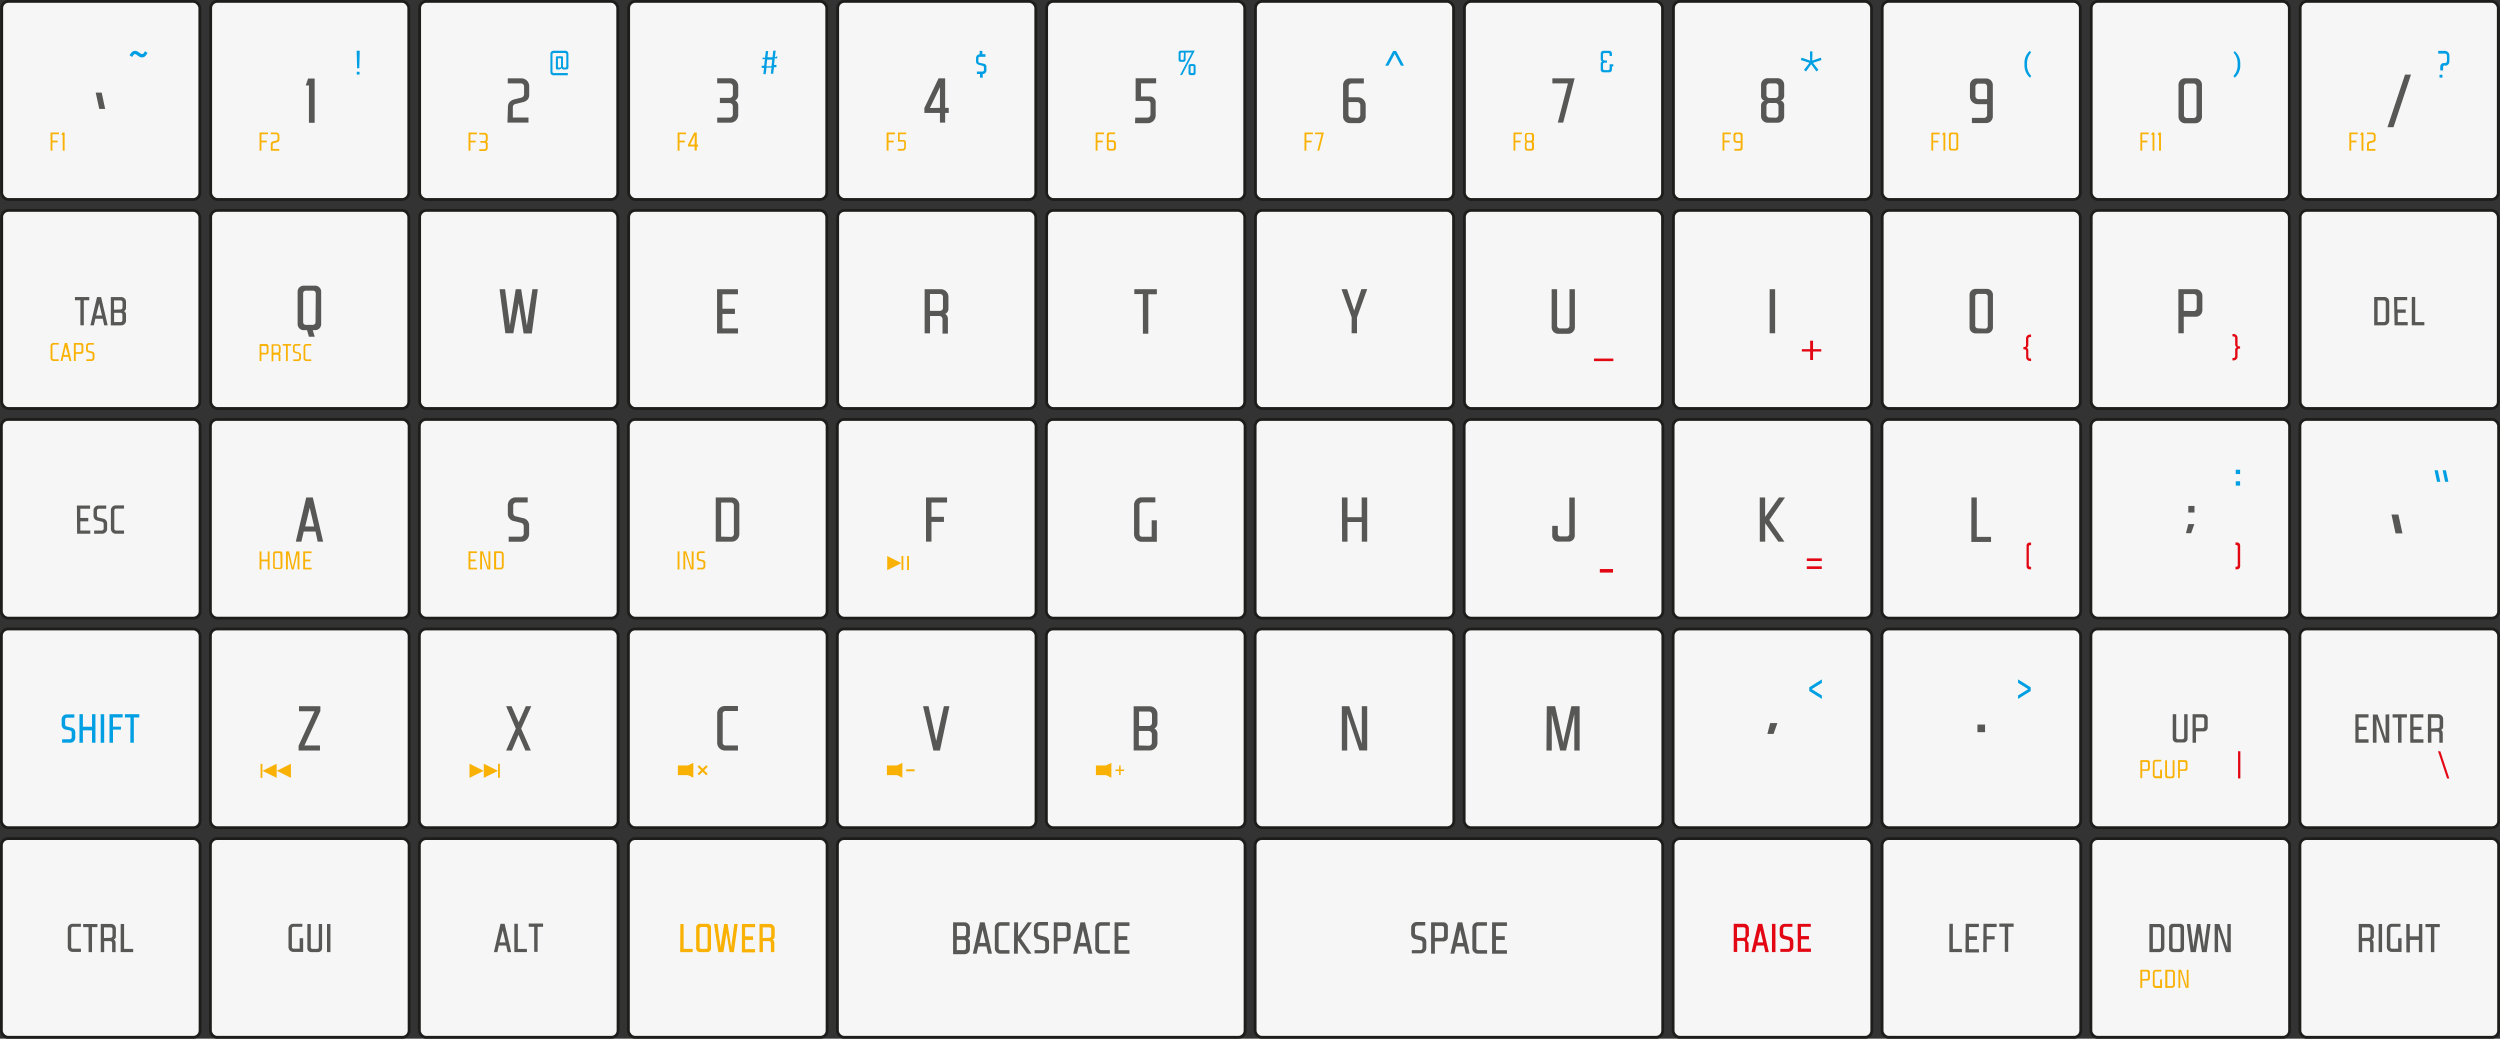 <svg xmlns="http://www.w3.org/2000/svg" viewBox="0 0 380.34 158.02">
  <rect x="0" y="0" width="380.34" height="158.02" fill="#333333" stroke="none"/>
  <defs>
    <style>
      .cls-1, .cls-3 {
        fill: #f6f6f6;
      }

      .cls-2 {
        fill: none;
      }

      .cls-2, .cls-3 {
        stroke: #1d1d1b;
        stroke-miterlimit: 10;
        stroke-width: 0.43px;
      }

      .cls-4 {
        fill: #f9b104;
      }

      .cls-5 {
        fill: #575756;
      }

      .cls-6 {
        fill: #009fe3;
      }

      .cls-7 {
        fill: #e30613;
      }
    </style>
  </defs>
  <g id="Livello_2" data-name="Livello 2">
    <g id="Artwork">
      <g>
        <rect class="cls-1" x="95.64" y="0.21" width="30.14" height="30.14" rx="1.02"/>
        <rect class="cls-2" x="95.64" y="0.21" width="30.14" height="30.14" rx="1.02"/>
      </g>
      <g>
        <rect class="cls-1" x="127.44" y="0.21" width="30.14" height="30.14" rx="1.02"/>
        <rect class="cls-2" x="127.44" y="0.21" width="30.14" height="30.14" rx="1.02"/>
      </g>
      <g>
        <rect class="cls-1" x="159.23" y="0.21" width="30.14" height="30.14" rx="1.02"/>
        <rect class="cls-2" x="159.23" y="0.21" width="30.14" height="30.14" rx="1.02"/>
      </g>
      <g>
        <rect class="cls-1" x="286.35" y="0.21" width="30.14" height="30.14" rx="1.02"/>
        <rect class="cls-2" x="286.35" y="0.21" width="30.14" height="30.14" rx="1.02"/>
      </g>
      <g>
        <rect class="cls-1" x="318.15" y="0.21" width="30.14" height="30.14" rx="1.02"/>
        <rect class="cls-2" x="318.15" y="0.21" width="30.14" height="30.14" rx="1.02"/>
      </g>
      <g>
        <rect class="cls-1" x="349.94" y="0.21" width="30.14" height="30.14" rx="1.02"/>
        <rect class="cls-2" x="349.94" y="0.21" width="30.14" height="30.14" rx="1.02"/>
      </g>
      <g>
        <rect class="cls-1" x="32.05" y="0.21" width="30.14" height="30.14" rx="1.02"/>
        <rect class="cls-2" x="32.05" y="0.21" width="30.14" height="30.14" rx="1.02"/>
      </g>
      <g>
        <rect class="cls-1" x="63.84" y="0.21" width="30.14" height="30.14" rx="1.02"/>
        <rect class="cls-2" x="63.84" y="0.21" width="30.14" height="30.14" rx="1.02"/>
      </g>
      <g>
        <rect class="cls-1" x="0.26" y="0.21" width="30.14" height="30.14" rx="1.02"/>
        <rect class="cls-2" x="0.26" y="0.21" width="30.14" height="30.14" rx="1.02"/>
      </g>
      <g>
        <rect class="cls-1" x="222.79" y="0.21" width="30.14" height="30.14" rx="1.02"/>
        <rect class="cls-2" x="222.79" y="0.21" width="30.14" height="30.14" rx="1.02"/>
      </g>
      <g>
        <rect class="cls-1" x="254.59" y="0.21" width="30.14" height="30.14" rx="1.02"/>
        <rect class="cls-2" x="254.59" y="0.21" width="30.14" height="30.14" rx="1.02"/>
      </g>
      <g>
        <rect class="cls-1" x="191" y="0.21" width="30.14" height="30.14" rx="1.02"/>
        <rect class="cls-2" x="191" y="0.21" width="30.14" height="30.14" rx="1.02"/>
      </g>
      <g>
        <rect class="cls-1" x="95.64" y="32.01" width="30.14" height="30.14" rx="1.02"/>
        <rect class="cls-2" x="95.64" y="32.01" width="30.14" height="30.14" rx="1.02"/>
      </g>
      <g>
        <rect class="cls-1" x="127.44" y="32.01" width="30.14" height="30.14" rx="1.02"/>
        <rect class="cls-2" x="127.44" y="32.01" width="30.14" height="30.14" rx="1.02"/>
      </g>
      <g>
        <rect class="cls-1" x="159.23" y="32.01" width="30.14" height="30.14" rx="1.02"/>
        <rect class="cls-2" x="159.23" y="32.01" width="30.14" height="30.14" rx="1.02"/>
      </g>
      <g>
        <rect class="cls-1" x="286.35" y="32.01" width="30.14" height="30.14" rx="1.02"/>
        <rect class="cls-2" x="286.35" y="32.01" width="30.14" height="30.14" rx="1.02"/>
      </g>
      <g>
        <rect class="cls-1" x="318.15" y="32.01" width="30.14" height="30.14" rx="1.02"/>
        <rect class="cls-2" x="318.15" y="32.01" width="30.14" height="30.14" rx="1.02"/>
      </g>
      <g>
        <rect class="cls-1" x="349.94" y="32.01" width="30.14" height="30.14" rx="1.02"/>
        <rect class="cls-2" x="349.94" y="32.01" width="30.14" height="30.14" rx="1.02"/>
      </g>
      <g>
        <rect class="cls-1" x="32.05" y="32.01" width="30.14" height="30.14" rx="1.02"/>
        <rect class="cls-2" x="32.05" y="32.01" width="30.14" height="30.14" rx="1.02"/>
      </g>
      <g>
        <rect class="cls-1" x="63.84" y="32.01" width="30.14" height="30.14" rx="1.02"/>
        <rect class="cls-2" x="63.84" y="32.01" width="30.14" height="30.14" rx="1.02"/>
      </g>
      <g>
        <rect class="cls-1" x="0.26" y="32.01" width="30.14" height="30.14" rx="1.02"/>
        <rect class="cls-2" x="0.26" y="32.01" width="30.14" height="30.14" rx="1.02"/>
      </g>
      <g>
        <rect class="cls-1" x="222.79" y="32.01" width="30.14" height="30.14" rx="1.02"/>
        <rect class="cls-2" x="222.79" y="32.01" width="30.14" height="30.14" rx="1.02"/>
      </g>
      <g>
        <rect class="cls-1" x="254.59" y="32.01" width="30.14" height="30.14" rx="1.02"/>
        <rect class="cls-2" x="254.59" y="32.01" width="30.14" height="30.14" rx="1.02"/>
      </g>
      <g>
        <rect class="cls-1" x="191" y="32.01" width="30.14" height="30.14" rx="1.02"/>
        <rect class="cls-2" x="191" y="32.01" width="30.14" height="30.14" rx="1.02"/>
      </g>
      <rect class="cls-3" x="286.31" y="63.81" width="30.23" height="30.23" rx="1.02"/>
      <rect class="cls-3" x="318.1" y="63.81" width="30.23" height="30.23" rx="1.02"/>
      <rect class="cls-3" x="349.9" y="63.81" width="30.23" height="30.23" rx="1.02"/>
      <rect class="cls-3" x="95.6" y="63.81" width="30.23" height="30.23" rx="1.02"/>
      <rect class="cls-3" x="127.39" y="63.81" width="30.23" height="30.23" rx="1.02"/>
      <rect class="cls-3" x="159.19" y="63.81" width="30.23" height="30.23" rx="1.02"/>
      <rect class="cls-3" x="0.21" y="63.81" width="30.23" height="30.23" rx="1.02"/>
      <rect class="cls-3" x="32.01" y="63.81" width="30.23" height="30.23" rx="1.02"/>
      <rect class="cls-3" x="63.8" y="63.81" width="30.23" height="30.23" rx="1.02"/>
      <rect class="cls-3" x="222.75" y="63.81" width="30.23" height="30.23" rx="1.02"/>
      <rect class="cls-3" x="254.54" y="63.81" width="30.23" height="30.23" rx="1.02"/>
      <rect class="cls-3" x="190.95" y="63.81" width="30.23" height="30.23" rx="1.02"/>
      <rect class="cls-3" x="286.31" y="95.69" width="30.23" height="30.23" rx="1.02"/>
      <rect class="cls-3" x="318.1" y="95.69" width="30.23" height="30.23" rx="1.02"/>
      <rect class="cls-3" x="349.9" y="95.69" width="30.23" height="30.23" rx="1.02"/>
      <rect class="cls-3" x="95.6" y="95.69" width="30.23" height="30.23" rx="1.02"/>
      <rect class="cls-3" x="127.39" y="95.69" width="30.23" height="30.23" rx="1.02"/>
      <rect class="cls-3" x="159.19" y="95.69" width="30.23" height="30.23" rx="1.02"/>
      <rect class="cls-3" x="0.21" y="95.69" width="30.23" height="30.23" rx="1.02"/>
      <rect class="cls-3" x="32.01" y="95.69" width="30.23" height="30.23" rx="1.02"/>
      <rect class="cls-3" x="63.8" y="95.69" width="30.23" height="30.23" rx="1.02"/>
      <rect class="cls-3" x="222.75" y="95.69" width="30.23" height="30.23" rx="1.02"/>
      <rect class="cls-3" x="254.54" y="95.69" width="30.23" height="30.23" rx="1.02"/>
      <rect class="cls-3" x="190.95" y="95.69" width="30.23" height="30.23" rx="1.02"/>
      <rect class="cls-3" x="95.6" y="127.58" width="30.23" height="30.23" rx="1.02"/>
      <rect class="cls-3" x="127.4" y="127.58" width="62.02" height="30.23" rx="1.02"/>
      <rect class="cls-3" x="190.95" y="127.58" width="62.01" height="30.23" rx="1.02"/>
      <rect class="cls-3" x="0.21" y="127.58" width="30.23" height="30.23" rx="1.02"/>
      <rect class="cls-3" x="32.01" y="127.58" width="30.23" height="30.23" rx="1.02"/>
      <rect class="cls-3" x="63.8" y="127.58" width="30.23" height="30.23" rx="1.02"/>
      <rect class="cls-3" x="254.54" y="127.58" width="30.23" height="30.23" rx="1.02"/>
      <rect class="cls-3" x="286.33" y="127.58" width="30.23" height="30.23" rx="1.02"/>
      <rect class="cls-3" x="349.9" y="127.58" width="30.23" height="30.23" rx="1.02"/>
      <rect class="cls-3" x="318.1" y="127.58" width="30.23" height="30.23" rx="1.02"/>
      <polygon class="cls-4" points="104.17 21.39 103.38 21.39 103.38 20.42 104.37 20.42 104.37 20.16 103.09 20.16 103.09 22.92 103.38 22.92 103.38 21.66 104.17 21.66 104.17 21.39"/>
      <path class="cls-4" d="M106.18,22H106V20.16h-.39L104.68,22v.28h1v.62H106V22.3h.22Zm-.51,0H105l0,0,.61-1.25.09-.2Z"/>
      <path class="cls-5" d="M109.11,17.89H111a.48.48,0,0,0,.49-.49V16.18a.5.5,0,0,0-.5-.5h-1.47v-.79H111a.5.5,0,0,0,.5-.5V13.16a.48.48,0,0,0-.49-.48h-1.9v-.77h2a1.19,1.19,0,0,1,1.2,1.2v1.34a.89.89,0,0,1-.47.83.91.91,0,0,1,.47.84v1.34a1.18,1.18,0,0,1-1.19,1.2h-2Z"/>
      <polygon class="cls-4" points="135.97 21.4 135.18 21.4 135.18 20.43 136.16 20.43 136.16 20.16 134.89 20.16 134.89 22.92 135.18 22.92 135.18 21.66 135.97 21.66 135.97 21.4"/>
      <path class="cls-4" d="M137.81,22.45v-.78a.34.34,0,0,0-.32-.37h-.62v-.88h1v-.26h-1.25v1.38h.74a.23.23,0,0,1,.15.05.17.17,0,0,1,.05.13v.7a.23.23,0,0,1-.23.23h-.73v.27h.78A.47.47,0,0,0,137.81,22.45Z"/>
      <path class="cls-5" d="M143,17.18h-2.37v-.75l2.16-4.51h1v4.49h.55v.77h-.55v1.47H143Zm0-.77V13.26l-.08.17-1.45,3Z"/>
      <path class="cls-6" d="M150.07,10.68v-.53a.45.45,0,0,0-.36-.45L149,9.55a.2.2,0,0,1-.15-.2V8.87a.22.22,0,0,1,.23-.23h.84V8.25h-.47V7.74h-.41v.52H149a.58.58,0,0,0-.51.58v.53c0,.26.18.44.5.51l.54.14a.22.22,0,0,1,.16.2v.43a.22.22,0,0,1-.22.23h-.85v.38h.47v.56h.41v-.56h.09A.57.57,0,0,0,150.07,10.68Z"/>
      <polygon class="cls-4" points="167.77 21.39 166.97 21.39 166.97 20.42 167.97 20.42 167.97 20.16 166.69 20.16 166.69 22.92 166.97 22.92 166.97 21.66 167.77 21.66 167.77 21.39"/>
      <path class="cls-4" d="M168.39,20.53v2a.37.37,0,0,0,.37.38h.63a.38.38,0,0,0,.38-.38v-.73a.46.46,0,0,0-.47-.46h-.63v-.71a.22.22,0,0,1,.22-.22h.75v-.26h-.88A.36.36,0,0,0,168.39,20.53Zm.86,1.08a.23.23,0,0,1,.23.23v.59a.22.22,0,0,1-.22.22h-.37a.22.22,0,0,1-.22-.22v-.82Z"/>
      <path class="cls-5" d="M172.71,17.89h1.83a.48.48,0,0,0,.49-.49V15.73c0-.25-.19-.38-.44-.37h-1.82V11.91h3.12v.77h-2.3v2H175a.89.89,0,0,1,.82,1v1.86a1.19,1.19,0,0,1-1.19,1.2h-1.95Z"/>
      <g>
        <path class="cls-6" d="M180.35,8a.24.24,0,0,1,0,.07A.24.24,0,0,0,180.35,8Z"/>
        <path class="cls-6" d="M179.61,7.71a.3.3,0,0,0-.3.31V9.09a.3.3,0,0,0,.3.31h.46a.3.3,0,0,0,.3-.31v-1a.12.12,0,0,0,0-.1h.95l-1.79,3.43h.3l1.94-3.72ZM180.07,9a.11.11,0,0,1-.12.11h-.22a.11.11,0,0,1-.12-.11V8.12a.12.12,0,0,1,.12-.12H180a.12.12,0,0,1,.12.12Z"/>
        <path class="cls-6" d="M181.13,11.43h.45a.3.3,0,0,0,.31-.31V10.06a.31.31,0,0,0-.31-.31h-.45a.31.31,0,0,0-.31.31v1.06A.31.31,0,0,0,181.13,11.43Zm0-1.27a.11.11,0,0,1,.11-.12h.23a.12.12,0,0,1,.12.12V11a.11.11,0,0,1-.12.11h-.23a.11.11,0,0,1-.11-.11Z"/>
      </g>
      <polygon class="cls-4" points="294.9 21.41 294.11 21.41 294.11 20.44 295.09 20.44 295.09 20.18 293.83 20.18 293.83 22.92 294.11 22.92 294.11 21.67 294.9 21.67 294.9 21.41"/>
      <polygon class="cls-4" points="295.95 22.92 295.95 20.18 295.61 20.18 295.48 20.56 295.67 20.56 295.67 22.92 295.95 22.92"/>
      <path class="cls-4" d="M297.55,20.16h-.68a.36.36,0,0,0-.37.37v2a.36.36,0,0,0,.37.37h.68a.36.36,0,0,0,.37-.37v-2A.36.36,0,0,0,297.55,20.16Zm.09,2.27a.22.22,0,0,1-.22.22H297a.22.22,0,0,1-.22-.22V20.64a.22.22,0,0,1,.22-.22h.42a.22.22,0,0,1,.22.22Z"/>
      <path class="cls-5" d="M300,17.93h1.84a.47.47,0,0,0,.47-.48v-1.6h-1.42a1.18,1.18,0,0,1-1.19-1.19V12.94a1,1,0,0,1,1-1h1.48a1,1,0,0,1,1,1v4.78a1,1,0,0,1-1,1H300Zm2.31-2.85V13.2a.46.46,0,0,0-.47-.47H301a.46.46,0,0,0-.47.47v1.4a.47.47,0,0,0,.48.48Z"/>
      <path class="cls-6" d="M308,9.78a2.48,2.48,0,0,0,.84,2.05l.18-.28a2.36,2.36,0,0,1-.63-1.77A2.42,2.42,0,0,1,309,8l-.18-.27A2.41,2.41,0,0,0,308,9.78Z"/>
      <polygon class="cls-4" points="326.7 21.39 325.91 21.39 325.91 20.42 326.9 20.42 326.9 20.16 325.63 20.16 325.63 22.92 325.91 22.92 325.91 21.66 326.7 21.66 326.7 21.39"/>
      <polygon class="cls-4" points="327.76 22.92 327.76 20.16 327.42 20.16 327.28 20.54 327.48 20.54 327.48 22.92 327.76 22.92"/>
      <polygon class="cls-4" points="328.76 22.92 328.76 20.16 328.41 20.16 328.28 20.54 328.47 20.54 328.47 22.92 328.76 22.92"/>
      <path class="cls-5" d="M331.43,17.75V12.91a1,1,0,0,1,1-1H334a1,1,0,0,1,1,1v4.84a1,1,0,0,1-1,1H332.4A1,1,0,0,1,331.43,17.75Zm2.28.2a.45.45,0,0,0,.46-.46V13.17a.45.45,0,0,0-.46-.46h-1a.44.44,0,0,0-.45.46v4.32a.44.44,0,0,0,.45.46Z"/>
      <path class="cls-6" d="M340.82,9.78a2.41,2.41,0,0,0-.84-2L339.8,8a2.42,2.42,0,0,1,.62,1.78,2.36,2.36,0,0,1-.63,1.77l.18.28A2.42,2.42,0,0,0,340.82,9.78Z"/>
      <polygon class="cls-4" points="358.5 21.39 357.71 21.39 357.71 20.42 358.7 20.42 358.7 20.16 357.42 20.16 357.42 22.92 357.71 22.92 357.71 21.66 358.5 21.66 358.5 21.39"/>
      <polygon class="cls-4" points="359.56 22.92 359.56 20.16 359.21 20.16 359.08 20.54 359.27 20.54 359.27 22.92 359.56 22.92"/>
      <path class="cls-4" d="M361.42,20.63a.46.46,0,0,0-.47-.47h-.83v.26h.79a.23.23,0,0,1,.23.23v.48a.28.28,0,0,1-.2.26l-.39.09c-.16,0-.44.15-.44.45v1h1.28v-.27h-1V22a.24.24,0,0,1,.19-.23l.41-.1c.29-.07.43-.21.43-.44Z"/>
      <path class="cls-5" d="M364.14,19.35h-.92l2.67-8h.91Z"/>
      <g>
        <rect class="cls-6" x="371.14" y="11.37" width="0.44" height="0.44"/>
        <path class="cls-6" d="M372,10a.64.64,0,0,0,.64-.67V8.45a.69.69,0,0,0-.7-.71h-1v.41h1a.32.32,0,0,1,.33.33v.79a.32.32,0,0,1-.27.32l-.29,0a.56.56,0,0,0-.46.57v.55h.43v-.47a.31.31,0,0,1,.29-.31Z"/>
      </g>
      <path class="cls-5" d="M47,13h-.49l.36-1.05h1v6.73H47Z"/>
      <polygon class="cls-4" points="40.58 21.39 39.78 21.39 39.78 20.42 40.77 20.42 40.77 20.16 39.49 20.16 39.49 22.92 39.78 22.92 39.78 21.66 40.58 21.66 40.58 21.39"/>
      <path class="cls-4" d="M42.5,20.63a.47.47,0,0,0-.47-.47h-.84v.26H42a.23.23,0,0,1,.23.23v.48a.27.27,0,0,1-.19.26l-.39.09c-.17,0-.45.15-.45.45v1h1.28v-.27h-1V22a.24.24,0,0,1,.19-.23l.41-.1c.29-.07.43-.21.43-.44Z"/>
      <g>
        <rect class="cls-6" x="54.28" y="10.92" width="0.42" height="0.42"/>
        <polygon class="cls-6" points="54.33 10.39 54.66 10.39 54.73 7.72 54.26 7.72 54.33 10.39"/>
      </g>
      <polygon class="cls-4" points="72.36 21.4 71.57 21.4 71.57 20.43 72.56 20.43 72.56 20.16 71.28 20.16 71.28 22.92 71.57 22.92 71.57 21.66 72.36 21.66 72.36 21.4"/>
      <path class="cls-4" d="M74.2,22.45v-.56a.37.37,0,0,0-.18-.33l0,0,0,0a.35.35,0,0,0,.18-.32v-.56a.47.47,0,0,0-.47-.47h-.81v.26h.76a.23.23,0,0,1,.23.23v.52a.23.23,0,0,1-.23.23h-.59v.27h.59a.23.23,0,0,1,.23.24v.51a.22.22,0,0,1-.23.23h-.76v.27h.81A.47.47,0,0,0,74.2,22.45Z"/>
      <path class="cls-5" d="M77.28,16.21c0-.63.48-1,1.11-1.13l.93-.23a.55.55,0,0,0,.41-.53V13.17a.46.46,0,0,0-.48-.48h-2v-.77h2.06a1.19,1.19,0,0,1,1.2,1.19v1.35c0,.64-.46,1-1.08,1.11l-1,.25a.5.5,0,0,0-.41.48v1.58h2.38v.77h-3.2Z"/>
      <g>
        <polygon class="cls-4" points="8.77 21.39 7.98 21.39 7.98 20.42 8.97 20.42 8.97 20.16 7.69 20.16 7.69 22.92 7.98 22.92 7.98 21.66 8.77 21.66 8.77 21.39"/>
        <polygon class="cls-4" points="9.83 22.92 9.83 20.16 9.48 20.16 9.35 20.54 9.54 20.54 9.54 22.92 9.83 22.92"/>
        <path class="cls-5" d="M14.56,14.09h.91L16,16.57H15.1Z"/>
        <path class="cls-6" d="M20.55,8.24a.32.32,0,0,1,.18.06l.42.29a.82.82,0,0,0,.45.14.73.73,0,0,0,.61-.33l.24-.34-.39-.26-.2.3a.31.31,0,0,1-.24.13.39.39,0,0,1-.2-.06L21,7.88a.76.76,0,0,0-.43-.14.73.73,0,0,0-.62.32l-.24.34.38.27.21-.3A.29.29,0,0,1,20.55,8.24Z"/>
      </g>
      <rect class="cls-7" x="243.39" y="86.57" width="2.01" height="0.54"/>
      <polygon class="cls-4" points="231.34 21.39 230.54 21.39 230.54 20.42 231.53 20.42 231.53 20.16 230.26 20.16 230.26 22.92 230.54 22.92 230.54 21.66 231.34 21.66 231.34 21.39"/>
      <path class="cls-4" d="M232.34,22.92H233a.37.37,0,0,0,.38-.38v-.72a.27.27,0,0,0-.2-.25l-.21,0,.21,0a.28.28,0,0,0,.2-.25v-.72a.37.37,0,0,0-.38-.38h-.63a.37.37,0,0,0-.38.38v.72a.27.27,0,0,0,.2.25l.19,0-.19,0a.27.27,0,0,0-.2.25v.72A.37.37,0,0,0,232.34,22.92Zm-.1-1.73v-.54a.23.23,0,0,1,.23-.23h.37a.23.23,0,0,1,.23.23v.54a.22.22,0,0,1-.23.22h-.37A.22.22,0,0,1,232.24,21.19Zm0,.71a.23.23,0,0,1,.23-.23h.37a.23.23,0,0,1,.23.23v.53a.22.22,0,0,1-.23.22h-.37a.22.22,0,0,1-.23-.22Z"/>
      <path class="cls-5" d="M238.54,12.69h-2.37v-.77h3.39l-1.74,6.73H237Z"/>
      <path class="cls-6" d="M243.93,11h.9a.4.4,0,0,0,.4-.41v-.48h.21V9.78h-.56v.68a.21.21,0,0,1-.21.21h-.58a.21.21,0,0,1-.21-.21V9.77a.24.24,0,0,1,.24-.24h.36V9.2h-.36a.23.23,0,0,1-.24-.23v-.7a.2.2,0,0,1,.21-.2h.58a.2.2,0,0,1,.21.2v.25h.35V8.14a.4.4,0,0,0-.4-.41h-.9a.4.4,0,0,0-.4.41v.91a.3.3,0,0,0,.23.29l.16,0-.16,0a.32.32,0,0,0-.23.29v.91A.4.4,0,0,0,243.93,11Z"/>
      <polygon class="cls-4" points="263.14 21.39 262.34 21.39 262.34 20.42 263.33 20.42 263.33 20.16 262.06 20.16 262.06 22.92 262.34 22.92 262.34 21.66 263.14 21.66 263.14 21.39"/>
      <path class="cls-4" d="M265.11,22.54v-2a.38.38,0,0,0-.38-.38h-.62a.37.37,0,0,0-.38.38v.72a.46.46,0,0,0,.47.47h.62v.7a.22.22,0,0,1-.23.22h-.74v.27h.88A.38.38,0,0,0,265.11,22.54Zm-.87-1.08a.22.22,0,0,1-.23-.23v-.58a.23.23,0,0,1,.23-.23h.35a.23.23,0,0,1,.23.23v.81Z"/>
      <path class="cls-5" d="M267.92,17.67V16a.73.73,0,0,1,.54-.67.75.75,0,0,1-.54-.68V12.9a1,1,0,0,1,1-1h1.52a1,1,0,0,1,1,1v1.71a.75.75,0,0,1-.55.68.71.71,0,0,1,.55.67v1.71a1,1,0,0,1-1,1H268.9A1,1,0,0,1,267.92,17.67Zm2.18-2.76a.46.46,0,0,0,.47-.47V13.16a.46.46,0,0,0-.47-.47h-.89a.46.46,0,0,0-.47.47v1.28a.46.46,0,0,0,.47.47Zm0,3a.46.46,0,0,0,.47-.47V16.14a.46.46,0,0,0-.47-.47h-.89a.46.46,0,0,0-.47.47v1.27a.46.46,0,0,0,.47.47Z"/>
      <polygon class="cls-6" points="275.86 9.55 277.12 9.13 277 8.77 275.71 9.22 275.71 9.18 275.74 7.82 275.36 7.82 275.38 9.22 275.34 9.21 274.09 8.77 273.97 9.13 275.28 9.56 274.45 10.64 274.76 10.87 275.55 9.77 275.57 9.8 276.34 10.87 276.65 10.64 275.82 9.56 275.86 9.55"/>
      <path class="cls-7" d="M308.31,83v3.15a.46.46,0,0,0,.46.47H309v-.39h-.11a.23.23,0,0,1-.23-.23V83.16a.23.23,0,0,1,.23-.23H309v-.38h-.24A.45.45,0,0,0,308.31,83Z"/>
      <path class="cls-7" d="M340.81,86.17V83a.46.46,0,0,0-.47-.47h-.24v.38h.12a.22.22,0,0,1,.22.23V86a.22.22,0,0,1-.22.23h-.12v.39h.24A.47.47,0,0,0,340.81,86.17Z"/>
      <path class="cls-5" d="M299.92,75.68h.82v6h2.17v.77h-3Z"/>
      <path class="cls-5" d="M332.92,79.73h.92l-.49,1.39h-.79Zm0-2.76h.94v1h-.94Z"/>
      <path class="cls-5" d="M363.83,78.28h1.05l.62,2.87h-1.05Z"/>
      <polygon class="cls-6" points="371.26 73.3 370.88 71.54 370.38 71.54 370.76 73.3 371.26 73.3"/>
      <polygon class="cls-6" points="372.49 73.3 372.11 71.54 371.61 71.54 371.99 73.3 372.49 73.3"/>
      <rect class="cls-6" x="340.14" y="71.46" width="0.66" height="0.66"/>
      <rect class="cls-6" x="340.14" y="73.22" width="0.66" height="0.66"/>
      <rect class="cls-4" x="103.09" y="83.88" width="0.28" height="2.75"/>
      <polygon class="cls-4" points="105.52 86.63 105.52 83.88 105.23 83.88 105.23 86.42 104.39 83.88 103.97 83.88 103.97 86.63 104.25 86.63 104.25 84.15 105.08 86.63 105.52 86.63"/>
      <path class="cls-4" d="M107.31,86.17v-.56a.43.43,0,0,0-.39-.42l-.43-.11a.24.24,0,0,1-.19-.24v-.47a.22.22,0,0,1,.22-.23h.69v-.26h-.73a.46.46,0,0,0-.47.46v.56a.44.44,0,0,0,.38.43l.44.11a.24.24,0,0,1,.19.24v.46a.23.23,0,0,1-.23.23h-.72v.26h.77A.46.46,0,0,0,107.31,86.17Z"/>
      <path class="cls-5" d="M108.89,75.68h2.41a1.17,1.17,0,0,1,1.18,1.17v4.39a1.17,1.17,0,0,1-1.18,1.17h-2.41Zm2.3,6a.45.45,0,0,0,.46-.46V76.91a.45.45,0,0,0-.46-.46h-1.48v5.19Z"/>
      <path class="cls-5" d="M140.88,75.68h3.2v.77h-2.37v2.18h1.9v.77h-1.9v3h-.83Z"/>
      <path class="cls-5" d="M172.53,81.25V76.83a1.16,1.16,0,0,1,1.16-1.17h2.08v.77h-2a.41.41,0,0,0-.42.42v4.39a.41.41,0,0,0,.42.42h1.44V79.15H176v3.28H173.7A1.16,1.16,0,0,1,172.53,81.25Z"/>
      <g>
        <polygon class="cls-4" points="137.13 85.67 134.98 84.59 134.98 86.75 137.13 85.67"/>
        <rect class="cls-4" x="137.15" y="84.6" width="0.28" height="2.13"/>
        <rect class="cls-4" x="138.01" y="84.6" width="0.28" height="2.13"/>
      </g>
      <polygon class="cls-4" points="41.01 86.63 41.01 83.89 40.73 83.89 40.73 85.13 39.78 85.13 39.78 83.89 39.49 83.89 39.49 86.63 39.78 86.63 39.78 85.4 40.73 85.4 40.73 86.63 41.01 86.63"/>
      <path class="cls-4" d="M42.62,83.88H41.9a.34.34,0,0,0-.35.35v2a.34.34,0,0,0,.35.35h.72a.35.35,0,0,0,.35-.35v-2A.35.35,0,0,0,42.62,83.88Zm.07,2.29a.19.19,0,0,1-.2.2H42a.2.2,0,0,1-.2-.2V84.34a.2.2,0,0,1,.2-.2h.46a.19.19,0,0,1,.2.2Z"/>
      <polygon class="cls-4" points="45.21 84.35 45.27 84.35 45.27 86.63 45.55 86.63 45.55 83.89 45.08 83.89 44.56 86.22 44.53 86.37 44.48 86.11 43.98 83.89 43.51 83.89 43.51 86.63 43.79 86.63 43.79 84.35 43.84 84.35 43.86 84.45 44.36 86.63 44.69 86.63 45.19 84.45 45.21 84.35"/>
      <polygon class="cls-4" points="47.21 85.4 47.21 85.13 46.42 85.13 46.42 84.15 47.4 84.15 47.4 83.89 46.13 83.89 46.13 86.63 47.4 86.63 47.4 86.37 46.42 86.37 46.42 85.4 47.21 85.4"/>
      <polygon class="cls-4" points="72.36 85.39 72.36 85.12 71.57 85.12 71.57 84.14 72.56 84.14 72.56 83.88 71.28 83.88 71.28 86.63 72.56 86.63 72.56 86.37 71.57 86.37 71.57 85.39 72.36 85.39"/>
      <polygon class="cls-4" points="74.6 86.63 74.6 83.88 74.31 83.88 74.31 86.42 73.47 83.88 73.05 83.88 73.05 86.63 73.33 86.63 73.33 84.15 74.16 86.63 74.6 86.63"/>
      <path class="cls-4" d="M76.63,86.17V84.34a.45.45,0,0,0-.46-.46h-1v2.75h1A.45.45,0,0,0,76.63,86.17Zm-1.15.2V84.14h.64a.22.22,0,0,1,.23.22v1.79a.22.22,0,0,1-.23.22Z"/>
      <path class="cls-5" d="M46.59,75.68h1l1.57,6.73h-.83L48,80.86H46.21l-.36,1.55H45Zm1.2,4.41-.67-2.85,0-.18,0,.19-.68,2.84Z"/>
      <path class="cls-5" d="M77.39,81.65H79.2a.47.47,0,0,0,.48-.48V80.05a.52.52,0,0,0-.42-.51l-1-.25a1.12,1.12,0,0,1-1-1.09V76.86a1.18,1.18,0,0,1,1.19-1.19h1.83v.77H78.56a.47.47,0,0,0-.48.48v1.13a.5.5,0,0,0,.42.51l1,.25a1.12,1.12,0,0,1,1,1.09v1.33a1.18,1.18,0,0,1-1.19,1.19H77.39Z"/>
      <g>
        <path class="cls-5" d="M11.7,76.91h2v.49H12.22v1.4h1.21v.51H12.22v1.4h1.51v.49h-2Z"/>
        <path class="cls-5" d="M14.32,80.71h1.15a.3.3,0,0,0,.3-.31v-.71a.33.33,0,0,0-.26-.32l-.66-.16a.72.72,0,0,1-.62-.7v-.85a.75.75,0,0,1,.76-.75h1.17v.49h-1.1a.3.3,0,0,0-.31.3v.72a.31.31,0,0,0,.27.32l.66.16a.73.73,0,0,1,.62.7v.84a.76.76,0,0,1-.76.76H14.32Z"/>
        <path class="cls-5" d="M16.87,80.45V77.63a.73.73,0,0,1,.74-.74h1.26v.49H17.65a.26.26,0,0,0-.26.27v2.79a.26.26,0,0,0,.26.27h1.22v.49H17.61A.74.74,0,0,1,16.87,80.45Z"/>
      </g>
      <rect class="cls-7" x="274.88" y="84.95" width="2.28" height="0.4"/>
      <rect class="cls-7" x="274.88" y="86.16" width="2.28" height="0.4"/>
      <path class="cls-5" d="M236.15,81.48V80H237v1.2a.41.41,0,0,0,.42.41h.92a.41.41,0,0,0,.41-.41V75.69h.83v5.79a.92.92,0,0,1-.93.92h-1.55A.91.91,0,0,1,236.15,81.48Z"/>
      <path class="cls-5" d="M267.72,75.68h.82v2.95l2.1-2.95h.93l-2.39,3.43,2.3,3.3h-.93l-2-2.81v2.81h-.82Z"/>
      <path class="cls-5" d="M204.15,75.68H205v3h2.16v-3H208v6.73h-.82v-3H205v3h-.82Z"/>
      <path class="cls-4" d="M327.07,116.93V116a.36.36,0,0,0-.37-.36h-1.08v2.74h.29v-1.1h.79A.36.36,0,0,0,327.07,116.93Zm-1.16.11v-1.12h.66a.21.21,0,0,1,.21.21v.69a.21.21,0,0,1-.21.22Z"/>
      <path class="cls-4" d="M327.52,116.1v1.84a.45.45,0,0,0,.46.46h.94v-1.31h-.29v1H328a.21.21,0,0,1-.21-.21v-1.82a.21.21,0,0,1,.21-.21h.8v-.26H328A.45.45,0,0,0,327.52,116.1Z"/>
      <path class="cls-4" d="M329.76,118.4h.69a.36.36,0,0,0,.37-.37v-2.37h-.28v2.26a.22.22,0,0,1-.22.22h-.42a.22.22,0,0,1-.22-.22v-2.26h-.28V118A.36.36,0,0,0,329.76,118.4Z"/>
      <path class="cls-4" d="M332.8,116.93V116a.36.36,0,0,0-.37-.36h-1.07v2.74h.28v-1.1h.79A.36.36,0,0,0,332.8,116.93Zm-1.16.11v-1.12h.66a.21.21,0,0,1,.22.21v.69a.22.22,0,0,1-.22.22Z"/>
      <path class="cls-5" d="M300.84,110.23H302v1.16h-1.16Z"/>
      <g>
        <path class="cls-5" d="M330.55,112.35v-3.69h.53v3.52a.28.28,0,0,0,.29.29H332a.28.28,0,0,0,.29-.29v-3.52h.52v3.69a.6.6,0,0,1-.61.61h-1.06A.61.61,0,0,1,330.55,112.35Z"/>
        <path class="cls-5" d="M333.57,108.66h1.69a.6.6,0,0,1,.61.61v1.39a.59.59,0,0,1-.61.61h-1.17V113h-.52Zm1.49,2.12a.28.28,0,0,0,.29-.28v-1.07a.28.28,0,0,0-.29-.28h-1v1.63Z"/>
      </g>
      <g>
        <path class="cls-5" d="M358.34,108.67h2v.49h-1.51v1.4h1.21v.5h-1.21v1.41h1.51V113h-2Z"/>
        <path class="cls-5" d="M363.49,108.67V113h-.75l-1.19-3.56V113H361v-4.29h.72l1.21,3.64v-3.64Z"/>
        <path class="cls-5" d="M364.82,109.16H364v-.49h2.18v.49h-.82V113h-.53Z"/>
        <path class="cls-5" d="M366.68,108.67h2v.49h-1.5v1.4h1.21v.5h-1.21v1.41h1.51V113h-2Z"/>
        <path class="cls-5" d="M369.37,108.66h1.57a.74.74,0,0,1,.75.74v1.13a.55.55,0,0,1-.32.52.58.58,0,0,1,.26.51V113h-.52v-1.37a.31.31,0,0,0-.31-.31h-.9V113h-.53Zm1.5,2.12a.28.28,0,0,0,.29-.29v-1a.28.28,0,0,0-.29-.29h-1v1.63Z"/>
      </g>
      <polygon class="cls-7" points="371.26 114.29 370.91 114.29 372.29 118.43 372.63 118.43 371.26 114.29"/>
      <rect class="cls-7" x="340.49" y="114.29" width="0.35" height="4.14"/>
      <polygon class="cls-6" points="307.02 105.8 307.02 106.33 308.94 105.13 308.94 104.56 307.02 103.36 307.02 103.89 308.56 104.85 308.52 104.87 307.02 105.8"/>
      <path class="cls-5" d="M109.11,113v-4.43a1.15,1.15,0,0,1,1.16-1.16h2v.76h-1.9a.41.41,0,0,0-.42.42V113a.41.41,0,0,0,.42.41h1.9v.77h-2A1.17,1.17,0,0,1,109.11,113Z"/>
      <polygon class="cls-4" points="104.67 116.45 103.13 116.45 103.13 117.92 104.7 117.93 105.48 118.32 105.48 116.05 104.67 116.45"/>
      <polygon class="cls-4" points="106.89 117.41 106.9 117.42 107.44 117.96 107.67 117.73 107.12 117.19 107.13 117.18 107.67 116.64 107.44 116.41 106.89 116.96 106.89 116.95 106.35 116.41 106.12 116.64 106.67 117.19 106.66 117.19 106.12 117.73 106.35 117.96 106.89 117.41"/>
      <path class="cls-5" d="M140.43,107.44h.84l1.16,5.28,0,.26,0-.25,1.17-5.29h.84L143,114.18h-1Z"/>
      <path class="cls-5" d="M172.47,107.45h2.44a1.17,1.17,0,0,1,1.18,1.17V110a.91.91,0,0,1-.47.83.9.9,0,0,1,.47.83V113a1.16,1.16,0,0,1-1.18,1.17h-2.44Zm2.3,3a.48.48,0,0,0,.49-.49v-1.25a.45.45,0,0,0-.46-.46h-1.51v2.2Zm0,3a.46.46,0,0,0,.47-.46V111.7a.5.5,0,0,0-.5-.5h-1.48v2.21Z"/>
      <rect class="cls-4" x="137.86" y="117.04" width="1.28" height="0.3"/>
      <polygon class="cls-4" points="136.47 116.45 134.93 116.45 134.93 117.92 136.5 117.93 137.28 118.32 137.28 116.05 136.47 116.45"/>
      <polygon class="cls-4" points="170.49 117.07 170.49 116.46 170.26 116.46 170.26 117.07 169.72 117.07 169.72 117.3 170.26 117.3 170.26 117.92 170.49 117.92 170.49 117.3 171.02 117.3 171.02 117.07 170.49 117.07"/>
      <polygon class="cls-4" points="168.26 116.45 166.73 116.45 166.73 117.92 168.29 117.93 169.08 118.32 169.08 116.05 168.26 116.45"/>
      <path class="cls-5" d="M45.43,113.44l2.41-5.23H45.49v-.77h3.25v.74l-2.42,5.23h2.36v.77H45.43Z"/>
      <path class="cls-5" d="M79.29,110.85l1.47,3.33h-.83l-1.05-2.39-1,2.39H77l1.47-3.33L77,107.44h.83l1.08,2.46L80,107.44h.83Z"/>
      <g>
        <path class="cls-6" d="M9.45,112.47H10.6a.3.3,0,0,0,.31-.3v-.72a.33.33,0,0,0-.27-.32L10,111a.73.73,0,0,1-.62-.7v-.85a.75.75,0,0,1,.76-.76h1.17v.49h-1.1a.29.29,0,0,0-.3.3v.72a.32.32,0,0,0,.26.33l.66.16a.72.72,0,0,1,.62.7v.84a.75.75,0,0,1-.76.76H9.45Z"/>
        <path class="cls-6" d="M12.09,108.66h.52v1.9H14v-1.9h.52V113H14v-1.89H12.61V113h-.52Z"/>
        <path class="cls-6" d="M15.32,108.66h.53V113h-.53Z"/>
        <path class="cls-6" d="M16.66,108.66h2v.49H17.19v1.4H18.4V111H17.19V113h-.53Z"/>
        <path class="cls-6" d="M19.85,109.15H19v-.49h2.19v.49h-.83V113h-.53Z"/>
      </g>
      <g>
        <polygon class="cls-4" points="73.58 117.27 71.43 116.19 71.43 118.34 73.58 117.27"/>
        <polygon class="cls-4" points="75.75 117.27 73.6 116.19 73.6 118.34 75.75 117.27"/>
        <rect class="cls-4" x="75.77" y="116.2" width="0.28" height="2.13"/>
      </g>
      <g>
        <polygon class="cls-4" points="42.1 117.27 44.26 118.34 44.26 116.19 42.1 117.27"/>
        <polygon class="cls-4" points="39.94 117.27 42.09 118.34 42.09 116.19 39.94 117.27"/>
        <rect class="cls-4" x="39.64" y="116.2" width="0.28" height="2.13" transform="translate(79.56 234.54) rotate(180)"/>
      </g>
      <path class="cls-5" d="M235.32,107.44h1.27l1.21,5.4,0,.26.05-.26,1.21-5.4h1.26v6.74h-.81v-5.56l-.05.24-1.21,5.32h-.9l-1.22-5.3-.05-.26v5.56h-.81Z"/>
      <path class="cls-5" d="M269.31,110h1.1l-.59,1.66h-.94Z"/>
      <polygon class="cls-6" points="277.17 103.89 277.17 103.36 275.25 104.56 275.25 105.13 277.17 106.33 277.17 105.8 275.63 104.85 275.67 104.82 277.17 103.89"/>
      <path class="cls-5" d="M208,107.44v6.73h-1.19l-1.85-5.57v5.58h-.82v-6.74h1.13l1.91,5.71v-5.71Z"/>
      <g>
        <path class="cls-5" d="M145,140.32h1.73a.83.83,0,0,1,.83.84v1a.64.64,0,0,1-.33.59.65.65,0,0,1,.33.59v1a.82.82,0,0,1-.83.83H145Zm1.63,2.1a.34.34,0,0,0,.35-.35v-.88a.32.32,0,0,0-.33-.33h-1.07v1.56Zm0,2.13a.32.32,0,0,0,.33-.33v-.89a.34.34,0,0,0-.35-.35h-1.05v1.57Z"/>
        <path class="cls-5" d="M149.1,140.32h.7l1.11,4.77h-.59l-.25-1.1h-1.24l-.25,1.1H148Zm.85,3.13-.47-2,0-.13,0,.14-.47,2Z"/>
        <path class="cls-5" d="M151.35,144.26v-3.14a.82.82,0,0,1,.82-.82h1.41v.54h-1.35a.29.29,0,0,0-.3.3v3.11a.29.29,0,0,0,.3.3h1.35v.54h-1.4A.83.83,0,0,1,151.35,144.26Z"/>
        <path class="cls-5" d="M154.29,140.32h.59v2.09l1.48-2.09H157l-1.7,2.44,1.63,2.33h-.66l-1.42-2v2h-.59Z"/>
        <path class="cls-5" d="M157.4,144.55h1.27a.33.33,0,0,0,.34-.34v-.79a.35.35,0,0,0-.29-.36l-.73-.18a.79.79,0,0,1-.69-.77v-1a.83.83,0,0,1,.84-.84h1.3v.54h-1.22a.34.34,0,0,0-.34.34v.8a.36.36,0,0,0,.3.36l.73.18a.79.79,0,0,1,.69.77v.94a.83.83,0,0,1-.85.84H157.4Z"/>
        <path class="cls-5" d="M160.32,140.32h1.88a.67.67,0,0,1,.68.68v1.55a.67.67,0,0,1-.68.67h-1.3v1.87h-.58Zm1.66,2.36a.32.32,0,0,0,.32-.32v-1.17a.32.32,0,0,0-.32-.32H160.9v1.81Z"/>
        <path class="cls-5" d="M164.38,140.32h.69l1.12,4.77h-.59l-.26-1.1h-1.23l-.26,1.1h-.58Zm.85,3.13-.48-2,0-.13,0,.14-.47,2Z"/>
        <path class="cls-5" d="M166.63,144.26v-3.14a.82.82,0,0,1,.82-.82h1.4v.54H167.5a.29.29,0,0,0-.29.3v3.11a.29.29,0,0,0,.29.3h1.35v.54h-1.39A.82.82,0,0,1,166.63,144.26Z"/>
        <path class="cls-5" d="M169.57,140.32h2.26v.55h-1.68v1.56h1.35V143h-1.35v1.56h1.68v.54h-2.26Z"/>
      </g>
      <g>
        <path class="cls-5" d="M214.79,144.55h1.28a.34.34,0,0,0,.34-.34v-.79a.35.35,0,0,0-.3-.36l-.73-.18a.8.8,0,0,1-.69-.77v-1a.84.84,0,0,1,.85-.84h1.29v.54h-1.21a.34.34,0,0,0-.35.34v.8a.36.36,0,0,0,.3.36l.73.18a.78.78,0,0,1,.69.77v.94a.83.83,0,0,1-.84.84h-1.36Z"/>
        <path class="cls-5" d="M217.72,140.32h1.88a.67.67,0,0,1,.67.68v1.55a.66.66,0,0,1-.67.67h-1.3v1.87h-.58Zm1.65,2.36a.32.32,0,0,0,.32-.32v-1.17a.32.32,0,0,0-.32-.32H218.3v1.81Z"/>
        <path class="cls-5" d="M221.77,140.32h.7l1.11,4.77H223l-.25-1.1H221.5l-.25,1.1h-.59Zm.85,3.13-.48-2,0-.13,0,.14-.47,2Z"/>
        <path class="cls-5" d="M224,144.26v-3.14a.82.82,0,0,1,.82-.82h1.4v.54H224.9a.29.29,0,0,0-.3.3v3.11a.29.29,0,0,0,.3.3h1.34v.54h-1.39A.82.82,0,0,1,224,144.26Z"/>
        <path class="cls-5" d="M227,140.32h2.26v.55h-1.67v1.56h1.34V143h-1.34v1.56h1.67v.54H227Z"/>
      </g>
      <g>
        <path class="cls-4" d="M103.51,140.57H104v3.79h1.38v.49h-1.9Z"/>
        <path class="cls-4" d="M105.91,144.26v-3.13a.58.58,0,0,1,.59-.59h1.09a.58.58,0,0,1,.58.59v3.13a.58.58,0,0,1-.58.59H106.5A.58.58,0,0,1,105.91,144.26Zm1.48.1a.25.25,0,0,0,.26-.26v-2.8a.26.26,0,0,0-.26-.27h-.69a.27.27,0,0,0-.27.27v2.8a.26.26,0,0,0,.27.26Z"/>
        <path class="cls-4" d="M108.63,140.57h.53l.46,3.52,0,.2,0-.21.55-3.51h.52l.55,3.51,0,.21,0-.2.47-3.52h.52l-.58,4.28H111l-.47-2.94,0-.2,0,.21-.47,2.93h-.77Z"/>
        <path class="cls-4" d="M112.87,140.57h2v.49h-1.51v1.39h1.21V143h-1.21v1.4h1.51v.49h-2Z"/>
        <path class="cls-4" d="M115.55,140.56h1.56a.74.74,0,0,1,.75.74v1.12a.55.55,0,0,1-.32.52.59.59,0,0,1,.26.51v1.4h-.52v-1.36a.3.3,0,0,0-.3-.31h-.91v1.67h-.52Zm1.49,2.11a.28.28,0,0,0,.29-.29v-1a.28.28,0,0,0-.29-.29h-1v1.62Z"/>
      </g>
      <g>
        <path class="cls-5" d="M10.31,144.1v-2.82a.73.73,0,0,1,.74-.74h1.26V141H11.09a.26.26,0,0,0-.26.27v2.79a.25.25,0,0,0,.26.27h1.22v.49H11.05A.74.74,0,0,1,10.31,144.1Z"/>
        <path class="cls-5" d="M13.47,141.05h-.82v-.48h2.17v.48H14v3.8h-.52Z"/>
        <path class="cls-5" d="M15.33,140.56h1.56a.74.74,0,0,1,.74.74v1.12a.54.54,0,0,1-.31.52.58.58,0,0,1,.26.51v1.4h-.52v-1.37a.3.3,0,0,0-.31-.3h-.9v1.67h-.52Zm1.49,2.11a.28.28,0,0,0,.29-.29v-1a.28.28,0,0,0-.29-.29h-1v1.62Z"/>
        <path class="cls-5" d="M18.36,140.57h.52v3.79h1.38v.49h-1.9Z"/>
      </g>
      <g>
        <path class="cls-5" d="M43.89,144.1v-2.82a.73.73,0,0,1,.74-.74H46V141H44.68a.26.26,0,0,0-.27.27v2.79a.26.26,0,0,0,.27.27h.91v-1.6h.53v2.09H44.63A.74.74,0,0,1,43.89,144.1Z"/>
        <path class="cls-5" d="M46.76,144.24v-3.67h.52v3.51a.27.27,0,0,0,.28.28h.66a.27.27,0,0,0,.28-.28v-3.51H49v3.67a.6.6,0,0,1-.6.61H47.36A.6.6,0,0,1,46.76,144.24Z"/>
        <path class="cls-5" d="M49.75,140.57h.52v4.28h-.52Z"/>
      </g>
      <g>
        <path class="cls-5" d="M76.14,140.54h.63l1,4.31h-.53l-.23-1H75.89l-.22,1h-.53Zm.77,2.83-.43-1.82,0-.12,0,.12L76,143.37Z"/>
        <path class="cls-5" d="M78.25,140.54h.53v3.82h1.38v.49H78.25Z"/>
        <path class="cls-5" d="M81.27,141h-.83v-.5h2.18v.5h-.83v3.81h-.52Z"/>
      </g>
      <g>
        <path class="cls-7" d="M263.76,140.54h1.57a.73.73,0,0,1,.74.75v1.12a.61.61,0,0,0-.05,1v1.41h-.52v-1.37a.31.31,0,0,0-.31-.31h-.9v1.68h-.53Zm1.5,2.13a.29.29,0,0,0,.29-.3v-1a.29.29,0,0,0-.29-.3h-1v1.64Z"/>
        <path class="cls-7" d="M267.48,140.55h.62l1,4.3h-.53l-.22-1h-1.12l-.23,1h-.53Zm.76,2.82-.43-1.82,0-.11,0,.11-.43,1.82Z"/>
        <path class="cls-7" d="M269.58,140.55h.53v4.3h-.53Z"/>
        <path class="cls-7" d="M270.86,144.36H272a.3.3,0,0,0,.3-.31v-.71a.31.31,0,0,0-.26-.32l-.66-.17a.7.7,0,0,1-.62-.69v-.86a.75.75,0,0,1,.76-.75h1.17V141h-1.1a.3.3,0,0,0-.31.3v.72a.33.33,0,0,0,.27.33l.66.16a.72.72,0,0,1,.62.7v.84a.76.76,0,0,1-.76.76h-1.22Z"/>
        <path class="cls-7" d="M273.49,140.55h2V141H274v1.41h1.21v.5H274v1.41h1.51v.49h-2Z"/>
      </g>
      <g>
        <path class="cls-5" d="M296.57,140.54h.53v3.82h1.38v.49h-1.91Z"/>
        <path class="cls-5" d="M299.06,140.54h2v.5h-1.51v1.4h1.21V143h-1.21v1.41h1.52v.49h-2.05Z"/>
        <path class="cls-5" d="M301.76,140.54h2v.5h-1.51v1.39h1.21v.49h-1.21v1.93h-.53Z"/>
        <path class="cls-5" d="M305,141h-.83v-.5h2.18v.5h-.83v3.81H305Z"/>
      </g>
      <g>
        <path class="cls-5" d="M358.85,140.56h1.56a.74.74,0,0,1,.74.74v1.12a.54.54,0,0,1-.31.52.58.58,0,0,1,.26.51v1.4h-.52v-1.37a.3.3,0,0,0-.31-.3h-.9v1.67h-.52Zm1.49,2.11a.28.28,0,0,0,.29-.29v-1a.28.28,0,0,0-.29-.29h-1v1.62Z"/>
        <path class="cls-5" d="M361.88,140.57h.52v4.28h-.52Z"/>
        <path class="cls-5" d="M363.13,144.1v-2.82a.74.74,0,0,1,.74-.74h1.33V141h-1.28a.26.26,0,0,0-.26.27v2.79a.25.25,0,0,0,.26.27h.92v-1.6h.52v2.09h-1.48A.74.74,0,0,1,363.13,144.1Z"/>
        <path class="cls-5" d="M366.08,140.57h.53v1.88H368v-1.88h.52v4.28H368V143h-1.37v1.89h-.53Z"/>
        <path class="cls-5" d="M369.83,141.05H369v-.48h2.18v.48h-.83v3.8h-.52Z"/>
      </g>
      <path class="cls-4" d="M327.07,147.91a.36.36,0,0,0-.37-.37h-1.08v2.75h.29v-1.1h.79a.36.36,0,0,0,.37-.37Zm-.29.8a.21.21,0,0,1-.21.22h-.66V147.8h.66a.21.21,0,0,1,.21.22Z"/>
      <path class="cls-4" d="M327.52,148v1.85a.46.46,0,0,0,.46.46h.94V149h-.29v1H328a.2.2,0,0,1-.2-.2V148a.2.2,0,0,1,.2-.2h.81v-.26H328A.45.45,0,0,0,327.52,148Z"/>
      <path class="cls-4" d="M330.88,149.83V148a.45.45,0,0,0-.46-.46h-1v2.75h1A.46.46,0,0,0,330.88,149.83Zm-1.15.19V147.8h.65a.22.22,0,0,1,.22.23v1.77a.22.22,0,0,1-.22.22Z"/>
      <polygon class="cls-4" points="332.96 150.28 332.96 147.54 332.68 147.54 332.68 150.07 331.84 147.54 331.42 147.54 331.42 150.29 331.7 150.29 331.7 147.81 332.52 150.28 332.96 150.28"/>
      <g>
        <path class="cls-5" d="M327,140.57h1.54a.74.74,0,0,1,.74.75v2.78a.73.73,0,0,1-.74.75H327Zm1.47,3.79a.29.29,0,0,0,.29-.29v-2.72a.28.28,0,0,0-.29-.29h-.94v3.3Z"/>
        <path class="cls-5" d="M330,144.26v-3.13a.58.58,0,0,1,.59-.59h1.09a.58.58,0,0,1,.59.59v3.13a.58.58,0,0,1-.59.59h-1.09A.58.58,0,0,1,330,144.26Zm1.48.1a.25.25,0,0,0,.26-.26v-2.8a.26.26,0,0,0-.26-.27h-.69a.27.27,0,0,0-.27.27v2.8a.26.26,0,0,0,.27.26Z"/>
        <path class="cls-5" d="M332.69,140.57h.53l.46,3.51,0,.21,0-.21.55-3.51h.53l.54,3.51,0,.21,0-.2.47-3.52h.53l-.58,4.28H335l-.47-2.94,0-.2,0,.21-.47,2.93h-.78Z"/>
        <path class="cls-5" d="M339.38,140.57v4.28h-.75l-1.18-3.55v3.55h-.52v-4.28h.72l1.21,3.63v-3.63Z"/>
      </g>
      <path class="cls-4" d="M7.69,52.62v1.84a.46.46,0,0,0,.46.46h.79v-.26H8.18a.19.19,0,0,1-.2-.2V52.63a.2.2,0,0,1,.2-.2h.76v-.26H8.15A.45.45,0,0,0,7.69,52.62Z"/>
      <path class="cls-4" d="M10.42,54.28l.15.64h.29l-.64-2.74H9.86l-.64,2.74H9.5l.15-.64ZM10,52.72l0-.15,0,.23L10.37,54H9.71Z"/>
      <path class="cls-4" d="M12.68,53.46v-.91a.36.36,0,0,0-.37-.37H11.24v2.74h.28V53.83h.79A.37.37,0,0,0,12.68,53.46Zm-1.16.11V52.44h.66a.22.22,0,0,1,.22.22v.69a.22.22,0,0,1-.22.22Z"/>
      <path class="cls-4" d="M14.38,53.91a.44.44,0,0,0-.38-.43l-.43-.1a.25.25,0,0,1-.2-.24v-.47a.23.23,0,0,1,.23-.23h.68v-.26h-.73a.45.45,0,0,0-.46.46v.56a.42.42,0,0,0,.38.42l.43.11a.24.24,0,0,1,.19.24v.46a.23.23,0,0,1-.23.23h-.72v.26h.77a.46.46,0,0,0,.47-.46Z"/>
      <path class="cls-4" d="M40.85,53.55v-.86a.35.35,0,0,0-.35-.35h-1v2.59h.27v-1h.74A.34.34,0,0,0,40.85,53.55Zm-1.09.09v-1h.62a.2.2,0,0,1,.2.2v.65a.19.19,0,0,1-.2.2Z"/>
      <path class="cls-4" d="M42.39,54.11v.82h.27v-.84a.35.35,0,0,0-.15-.29l0,0,0,0a.31.31,0,0,0,.18-.3v-.69a.43.43,0,0,0-.43-.43h-.94v2.59h.27v-1h.58A.21.21,0,0,1,42.39,54.11Zm-.8-1.52h.62a.2.2,0,0,1,.21.2v.65a.2.2,0,0,1-.21.2h-.62Z"/>
      <polygon class="cls-4" points="44.29 52.34 43 52.34 43 52.59 43.51 52.59 43.51 54.93 43.78 54.93 43.78 52.59 44.29 52.59 44.29 52.34"/>
      <path class="cls-4" d="M45.78,54.49V54a.41.41,0,0,0-.36-.4l-.41-.1a.23.23,0,0,1-.18-.23V52.8a.21.21,0,0,1,.21-.21h.65v-.25H45a.43.43,0,0,0-.44.44v.52a.42.42,0,0,0,.36.41l.4.09a.23.23,0,0,1,.19.23v.43a.21.21,0,0,1-.22.22h-.68v.25h.73A.43.43,0,0,0,45.78,54.49Z"/>
      <path class="cls-4" d="M47.36,52.58v-.25h-.75a.43.43,0,0,0-.43.43v1.73a.43.43,0,0,0,.44.44h.74v-.25h-.72a.19.19,0,0,1-.19-.19V52.77a.19.19,0,0,1,.19-.19Z"/>
      <rect class="cls-7" x="242.5" y="54.55" width="2.95" height="0.39"/>
      <path class="cls-7" d="M308.84,54.92H309v-.37h-.15a.27.27,0,0,1-.27-.27v-.93a.47.47,0,0,0-.25-.44l0,0,0,0a.45.45,0,0,0,.25-.43v-.93a.27.27,0,0,1,.27-.28H309v-.37h-.17a.6.6,0,0,0-.6.62v1a.24.24,0,0,1-.25.27h-.15v.36H308a.25.25,0,0,1,.25.28v1A.6.6,0,0,0,308.84,54.92Z"/>
      <path class="cls-7" d="M340.41,54.31v-1c0-.18.09-.28.25-.28h.14V52.7h-.14a.24.24,0,0,1-.25-.27v-1a.61.61,0,0,0-.61-.62h-.16v.37h.15a.26.26,0,0,1,.26.28v.93a.45.45,0,0,0,.25.43l.05,0-.05,0a.47.47,0,0,0-.25.44v.93a.26.26,0,0,1-.26.27h-.15v.37h.16A.61.61,0,0,0,340.41,54.31Z"/>
      <path class="cls-5" d="M299.64,49.8V44.87a.91.91,0,0,1,.92-.92h1.71a.92.92,0,0,1,.93.92V49.8a.92.92,0,0,1-.93.92h-1.71A.91.91,0,0,1,299.64,49.8ZM302,50a.41.41,0,0,0,.41-.41V45.13a.41.41,0,0,0-.41-.41h-1.09a.41.41,0,0,0-.41.41v4.41a.41.41,0,0,0,.41.41Z"/>
      <path class="cls-5" d="M331.41,44h2.65a1,1,0,0,1,1,1v2.19a1,1,0,0,1-1,1h-1.83V50.7h-.82Zm2.34,3.32a.44.44,0,0,0,.45-.44V45.18a.44.44,0,0,0-.45-.44h-1.52v2.55Z"/>
      <g>
        <path class="cls-5" d="M361.2,45.18h1.54a.74.74,0,0,1,.75.75v2.81a.74.74,0,0,1-.75.75H361.2ZM362.67,49a.29.29,0,0,0,.29-.3V46a.29.29,0,0,0-.29-.3h-.95V49Z"/>
        <path class="cls-5" d="M364.22,45.18h2v.49h-1.51v1.41H366v.51h-1.21V49h1.51v.49h-2Z"/>
        <path class="cls-5" d="M366.92,45.18h.52V49h1.39v.49h-1.91Z"/>
      </g>
      <path class="cls-5" d="M109.09,44h3.18v.77h-2.36v2.2h1.9v.79h-1.9v2.2h2.37v.77h-3.19Z"/>
      <path class="cls-5" d="M140.67,44h2.45a1.16,1.16,0,0,1,1.17,1.17v1.76a.85.85,0,0,1-.49.82.9.9,0,0,1,.41.8v2.2h-.82V48.56a.47.47,0,0,0-.48-.48h-1.42v2.63h-.82ZM143,47.29a.45.45,0,0,0,.46-.46V45.19a.45.45,0,0,0-.46-.46h-1.52v2.56Z"/>
      <path class="cls-5" d="M173.87,44.74h-1.3V44H176v.77h-1.3v6h-.82Z"/>
      <path class="cls-5" d="M47.94,43.46a.91.91,0,0,1,.92.92V49.3a.91.91,0,0,1-.92.93h-.36l.3,1H47l-.29-1h-.51a.92.92,0,0,1-.92-.93V44.38a.91.91,0,0,1,.92-.92Zm.1,1.18a.41.41,0,0,0-.42-.42H46.54a.41.41,0,0,0-.42.42V49a.41.41,0,0,0,.42.42h1.08A.41.41,0,0,0,48,49Z"/>
      <path class="cls-5" d="M76,44h.84l.73,5.53,0,.33,0-.34L78.46,44h.83l.86,5.52,0,.34,0-.33L81,44h.82l-.91,6.73H79.66l-.74-4.63,0-.3,0,.32L78.1,50.7H76.88Z"/>
      <g>
        <path class="cls-5" d="M12.23,45.68H11.4v-.49h2.18v.49h-.83v3.81h-.52Z"/>
        <path class="cls-5" d="M14.76,45.19h.62l1,4.3h-.53l-.22-1H14.51l-.23,1h-.53ZM15.52,48l-.43-1.82,0-.12,0,.12L14.62,48Z"/>
        <path class="cls-5" d="M16.86,45.19h1.56a.74.74,0,0,1,.75.75v.87a.57.57,0,0,1-.3.53.59.59,0,0,1,.3.54v.87a.74.74,0,0,1-.75.75H16.86Zm1.47,1.89a.31.31,0,0,0,.31-.31V46a.29.29,0,0,0-.29-.3h-1v1.41Zm0,1.92a.29.29,0,0,0,.29-.3v-.8a.3.3,0,0,0-.31-.31h-.95V49Z"/>
      </g>
      <polygon class="cls-7" points="277.08 53.12 275.83 53.12 275.83 51.83 275.39 51.83 275.39 53.12 274.13 53.12 274.13 53.48 275.39 53.48 275.39 54.77 275.83 54.77 275.83 53.48 277.08 53.48 277.08 53.12"/>
      <path class="cls-5" d="M236.06,49.75V44h.83v5.52a.43.43,0,0,0,.44.44h1a.44.44,0,0,0,.45-.44V44h.82v5.78a1,1,0,0,1-1,1H237A1,1,0,0,1,236.06,49.75Z"/>
      <path class="cls-5" d="M269.23,44h.83V50.7h-.83Z"/>
      <path class="cls-5" d="M205.64,48.27,204.09,44h.85l1,3,.08.25.09-.26,1-3H208l-1.55,4.3V50.7h-.82Z"/>
      <polygon class="cls-4" points="199.54 21.39 198.75 21.39 198.75 20.42 199.74 20.42 199.74 20.16 198.46 20.16 198.46 22.92 198.75 22.92 198.75 21.66 199.54 21.66 199.54 21.39"/>
      <polygon class="cls-4" points="200.06 20.16 200.06 20.42 201.06 20.42 201.05 20.46 200.42 22.92 200.7 22.92 201.41 20.16 200.06 20.16"/>
      <path class="cls-5" d="M204.33,17.73v-4.8a1,1,0,0,1,1-1h2.16v.77h-1.85a.45.45,0,0,0-.46.46V14.8h1.43A1.18,1.18,0,0,1,207.77,16v1.73a1,1,0,0,1-1,1H205.3A1,1,0,0,1,204.33,17.73Zm2.14.2a.47.47,0,0,0,.48-.48V16a.47.47,0,0,0-.48-.47h-1.32v1.9a.45.45,0,0,0,.46.46Z"/>
      <polygon class="cls-6" points="213.13 9.99 213.6 9.99 212.4 7.75 211.95 7.75 210.75 9.99 211.22 9.99 212.18 8.21 213.13 9.99"/>
      <path class="cls-6" d="M117.89,8.71l.12-1h-.37l-.11,1h-.77v0l.11-.94h-.36l-.12,1H116L116,9h.37v0l-.12,1h-.37l0,.34h.36v0l-.11.94h.36l.12-1h.77v0l-.11.94h.36l.12-1h.37l0-.34h-.37v0l.12-1h.37l0-.33Zm-.4.37-.12,1h-.77v0l.12-1h.77Z"/>
      <path class="cls-6" d="M86.47,8.18A.46.46,0,0,0,86,7.72H84.2a.46.46,0,0,0-.46.46V11a.45.45,0,0,0,.46.45h2.18v-.33h-2.1a.22.22,0,0,1-.23-.22V8.28a.22.22,0,0,1,.23-.22h1.66a.22.22,0,0,1,.22.22V10.1a.18.18,0,0,1-.18.18h-.15a.18.18,0,0,1-.18-.18V8.74a.18.18,0,0,0-.19-.18h-.7a.18.18,0,0,0-.19.18v1.65a.18.18,0,0,0,.19.18H85a.51.51,0,0,0,.39-.16l.09-.08v.05a.22.22,0,0,0,.23.19h.44a.32.32,0,0,0,.33-.33Zm-1.12,2,0,0a.21.21,0,0,1-.17.1H85a.12.12,0,0,1-.12-.12V9A.11.11,0,0,1,85,8.86h.24a.11.11,0,0,1,.12.11Z"/>
    </g>
  </g>
</svg>
